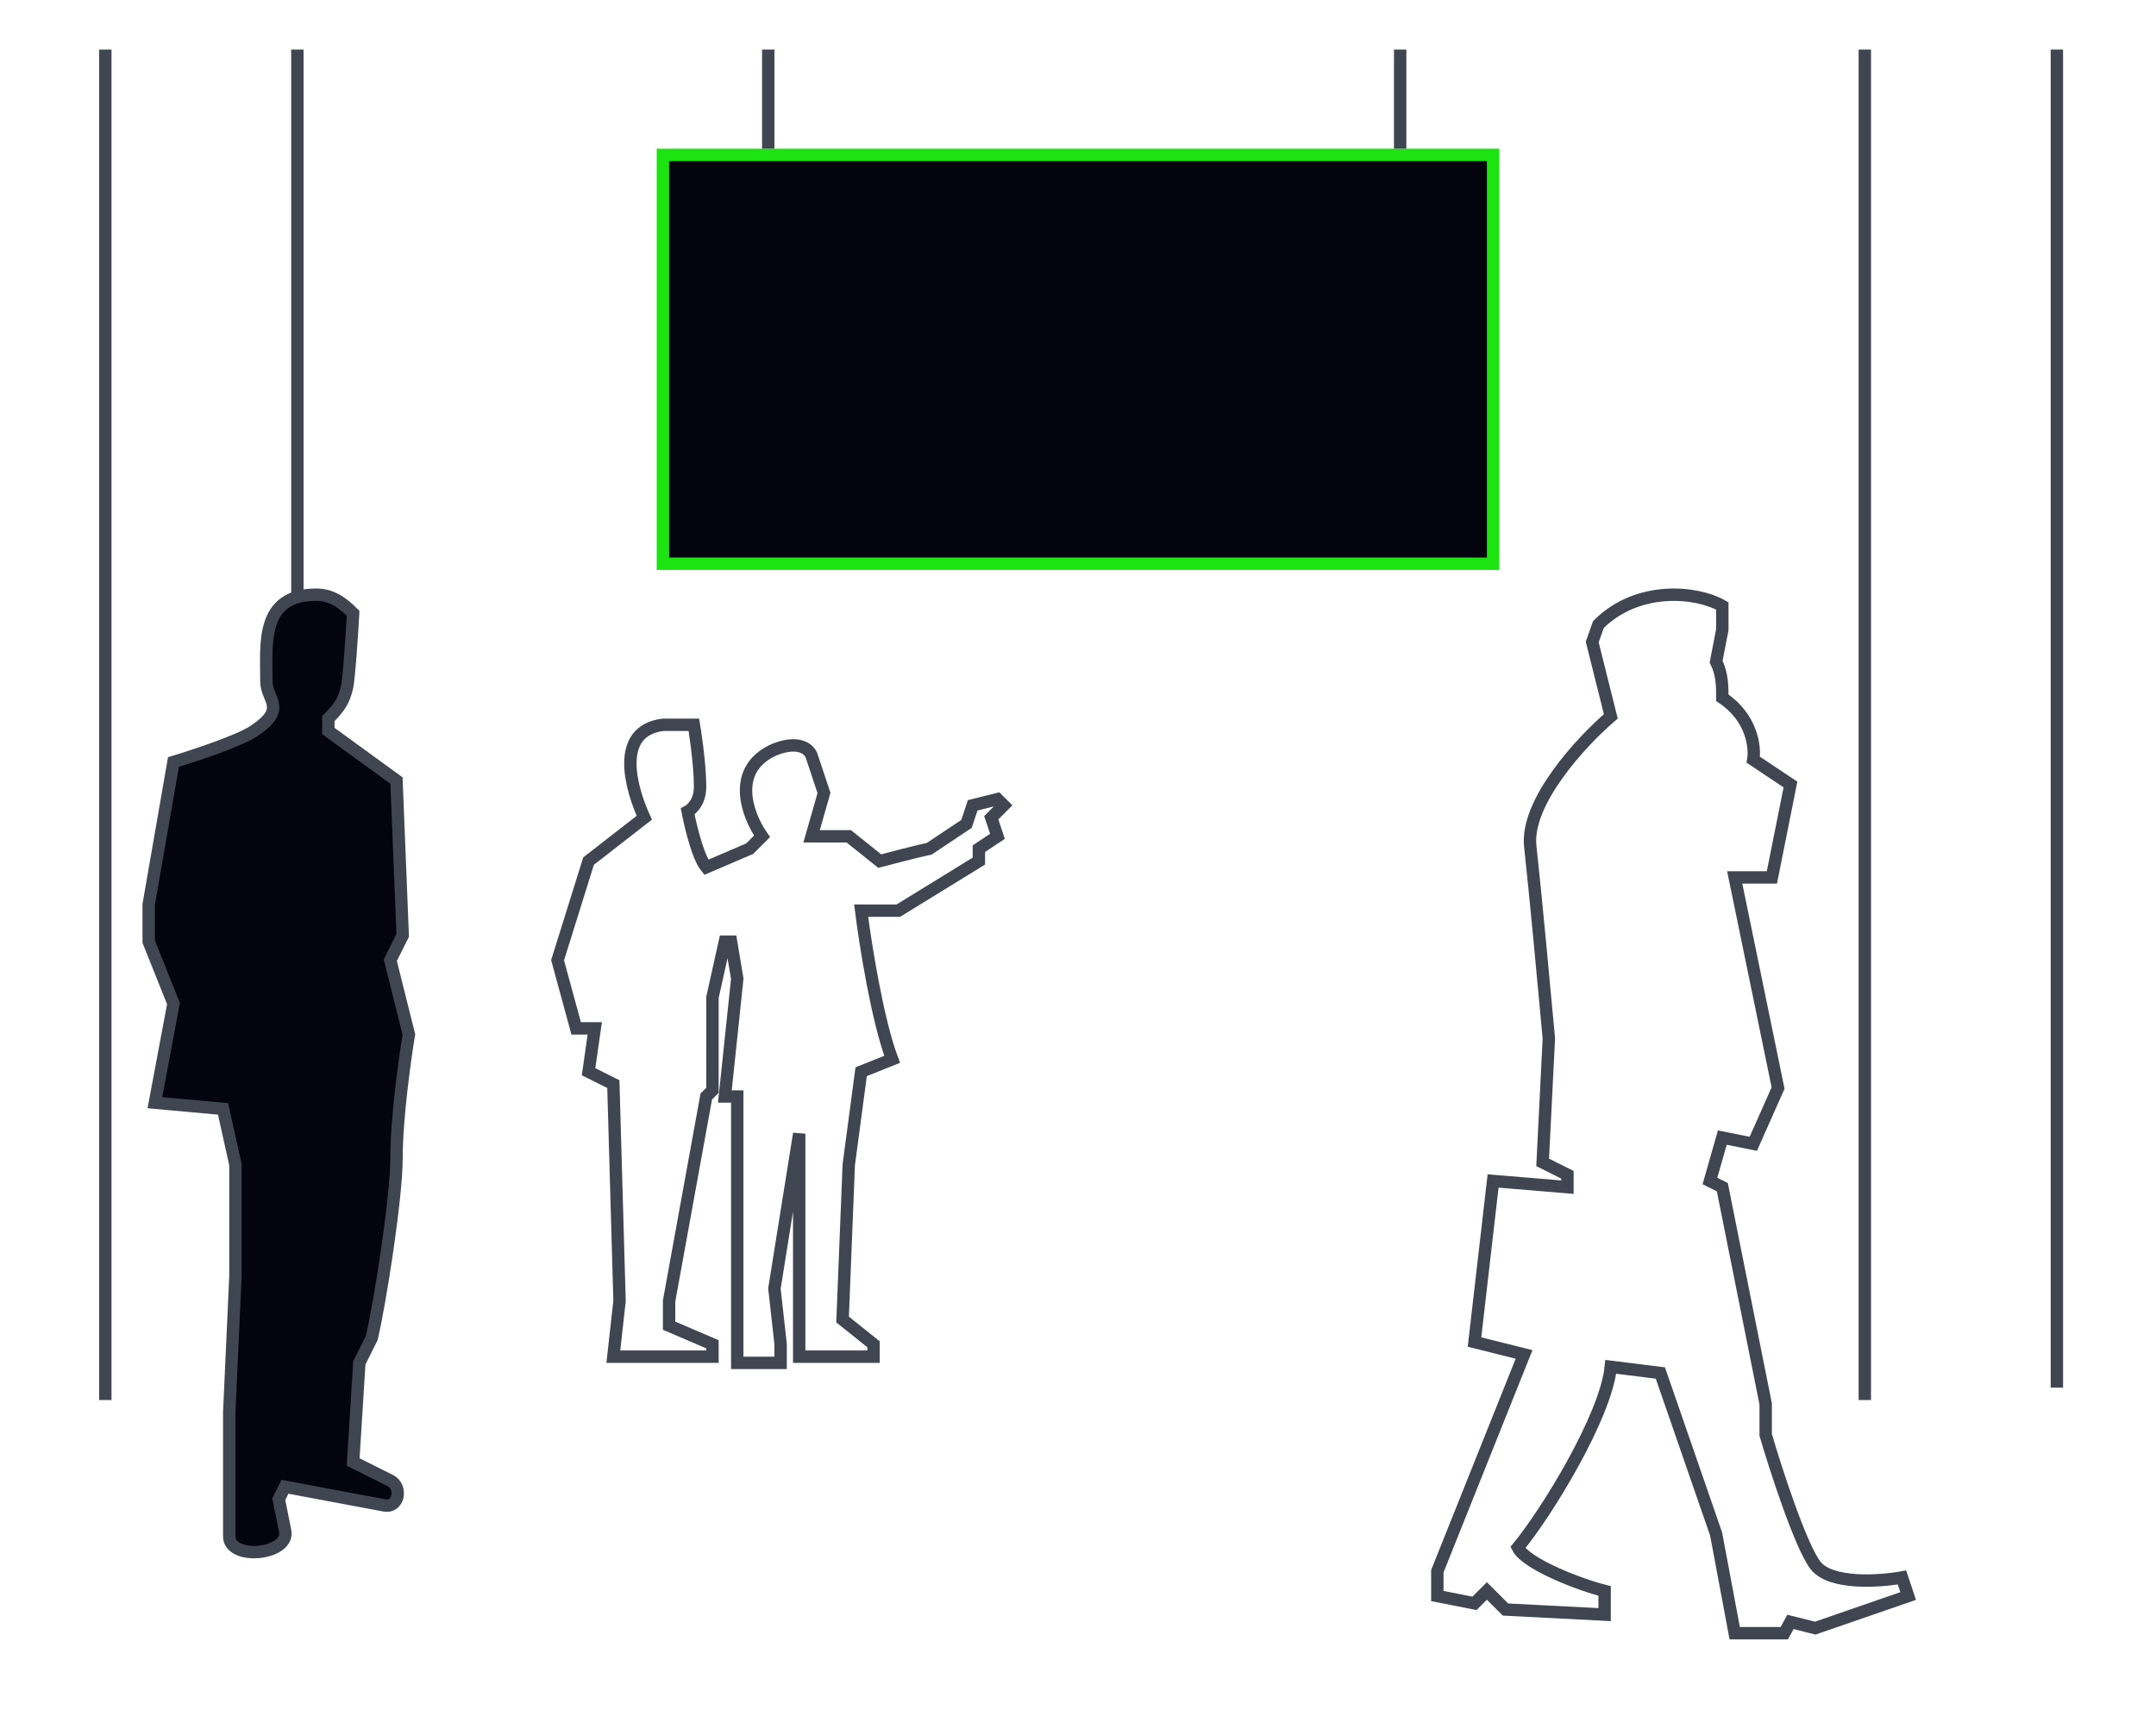 <?xml version="1.0" encoding="UTF-8"?> <svg xmlns="http://www.w3.org/2000/svg" width="174" height="138" viewBox="0 0 174 138" fill="none"> <rect x="53.5" y="12.5" width="67" height="33" fill="#03040E" stroke="#1CE410"></rect> <path d="M62 4V12" stroke="#404651"></path> <path d="M113 4V12" stroke="#404651"></path> <path d="M24 4V98.5" stroke="#404651"></path> <path d="M166 4V112" stroke="#404651"></path> <path d="M8.5 4V113" stroke="#404651"></path> <path d="M150.5 4V113" stroke="#404651"></path> <path d="M21.5 55C21.5 52 21 48 25.5 48C26.65 48 27.5 48.5 28.5 49.5C28.438 50.672 28.175 54.8 28 55.5C27.75 56.5 27.5 57 26.5 58V59L32 63L32.5 75.5L31.5 77.5L33 83.5C32.667 85.5 32 90.3 32 93.5C32 96.7 30.667 105.167 30 108L29 110L28.5 118L31.5 119.5C32.5 120 32.193 121.747 31 121.5L23 120L22.5 121L23 123.5C23.5 125.5 18.5 126 18.5 124V121V114L19 103V94L18 89.5L12.5 89L14 81L12 76V73L14 61.5C15.667 61 19.3 59.8 20.5 59C23.235 57.177 21.5 56.5 21.5 55Z" fill="#03040E" stroke="#404651"></path> <path d="M65.5 61C65.333 60.5 64.5 59.7 62.5 60.5C58.9 62.1 60.333 65.833 61.5 67.5L60.5 68.5L57 70C56.167 69 55.5 65.5 55.5 65.5C55.5 65.5 56.5 65 56.5 63.5C56.5 61.5 56 58.5 56 58.5H53.5C49.5 59 51 63.833 52 66L47.5 69.5L45 77.5L46.5 83H48L47.5 86.5L49.5 87.5L50 105L49.5 109.5H57.5V108.5L54 107V105L57 88.5L57.5 88V80.5L58.5 76H59L59.5 79L58.5 88.5H59.5V110H63V108.5L62.5 104L64.5 91.5V104.5V109.5H70.5V108.5L68 106.5L68.5 94L69.5 86.5L72 85.5C70.8 82.3 69.833 76.167 69.5 73.5H72.5L79 69.5V68.5L80.5 67.5L80 66L81 65L80.5 64.5L78.5 65L78 66.5L75 68.5C74.167 68.667 71 69.5 71 69.5L68.5 67.5H65.5L66.5 64L65.5 61Z" stroke="#404651"></path> <path d="M129 50.408C132.2 47.208 137 47.742 139 48.908V50.818L138.5 53.408C139 54.408 139 55.408 139 56.318C141.4 57.918 141.667 60.318 141.5 61.318L144.5 63.318L143 70.818H140L143.5 87.818L141.5 92.318L139 91.818L138 95.318L139 95.818L142.5 113.318V115.818C143.333 118.651 145.3 124.718 146.5 126.318C147.7 127.918 151.667 127.651 153.5 127.318L154 128.818L146.5 131.408L144.5 130.908L144 131.818H140L138.5 123.818L134 110.818L130 110.318C129.6 114.318 124.833 122.075 122.5 124.908C123.167 126.241 127.5 127.908 129.5 128.408V130.318L121.5 129.908L120 128.408L119 129.408L116 128.818V126.818L123 109.318L119 108.318L120.5 95.318L126.5 95.818V94.818L124.5 93.818L125 83.818C124.667 80.151 123.9 71.918 123.5 68.318C123.1 64.718 127.667 59.818 130 57.818L128.5 51.818L129 50.408Z" stroke="#404651"></path> </svg> 
